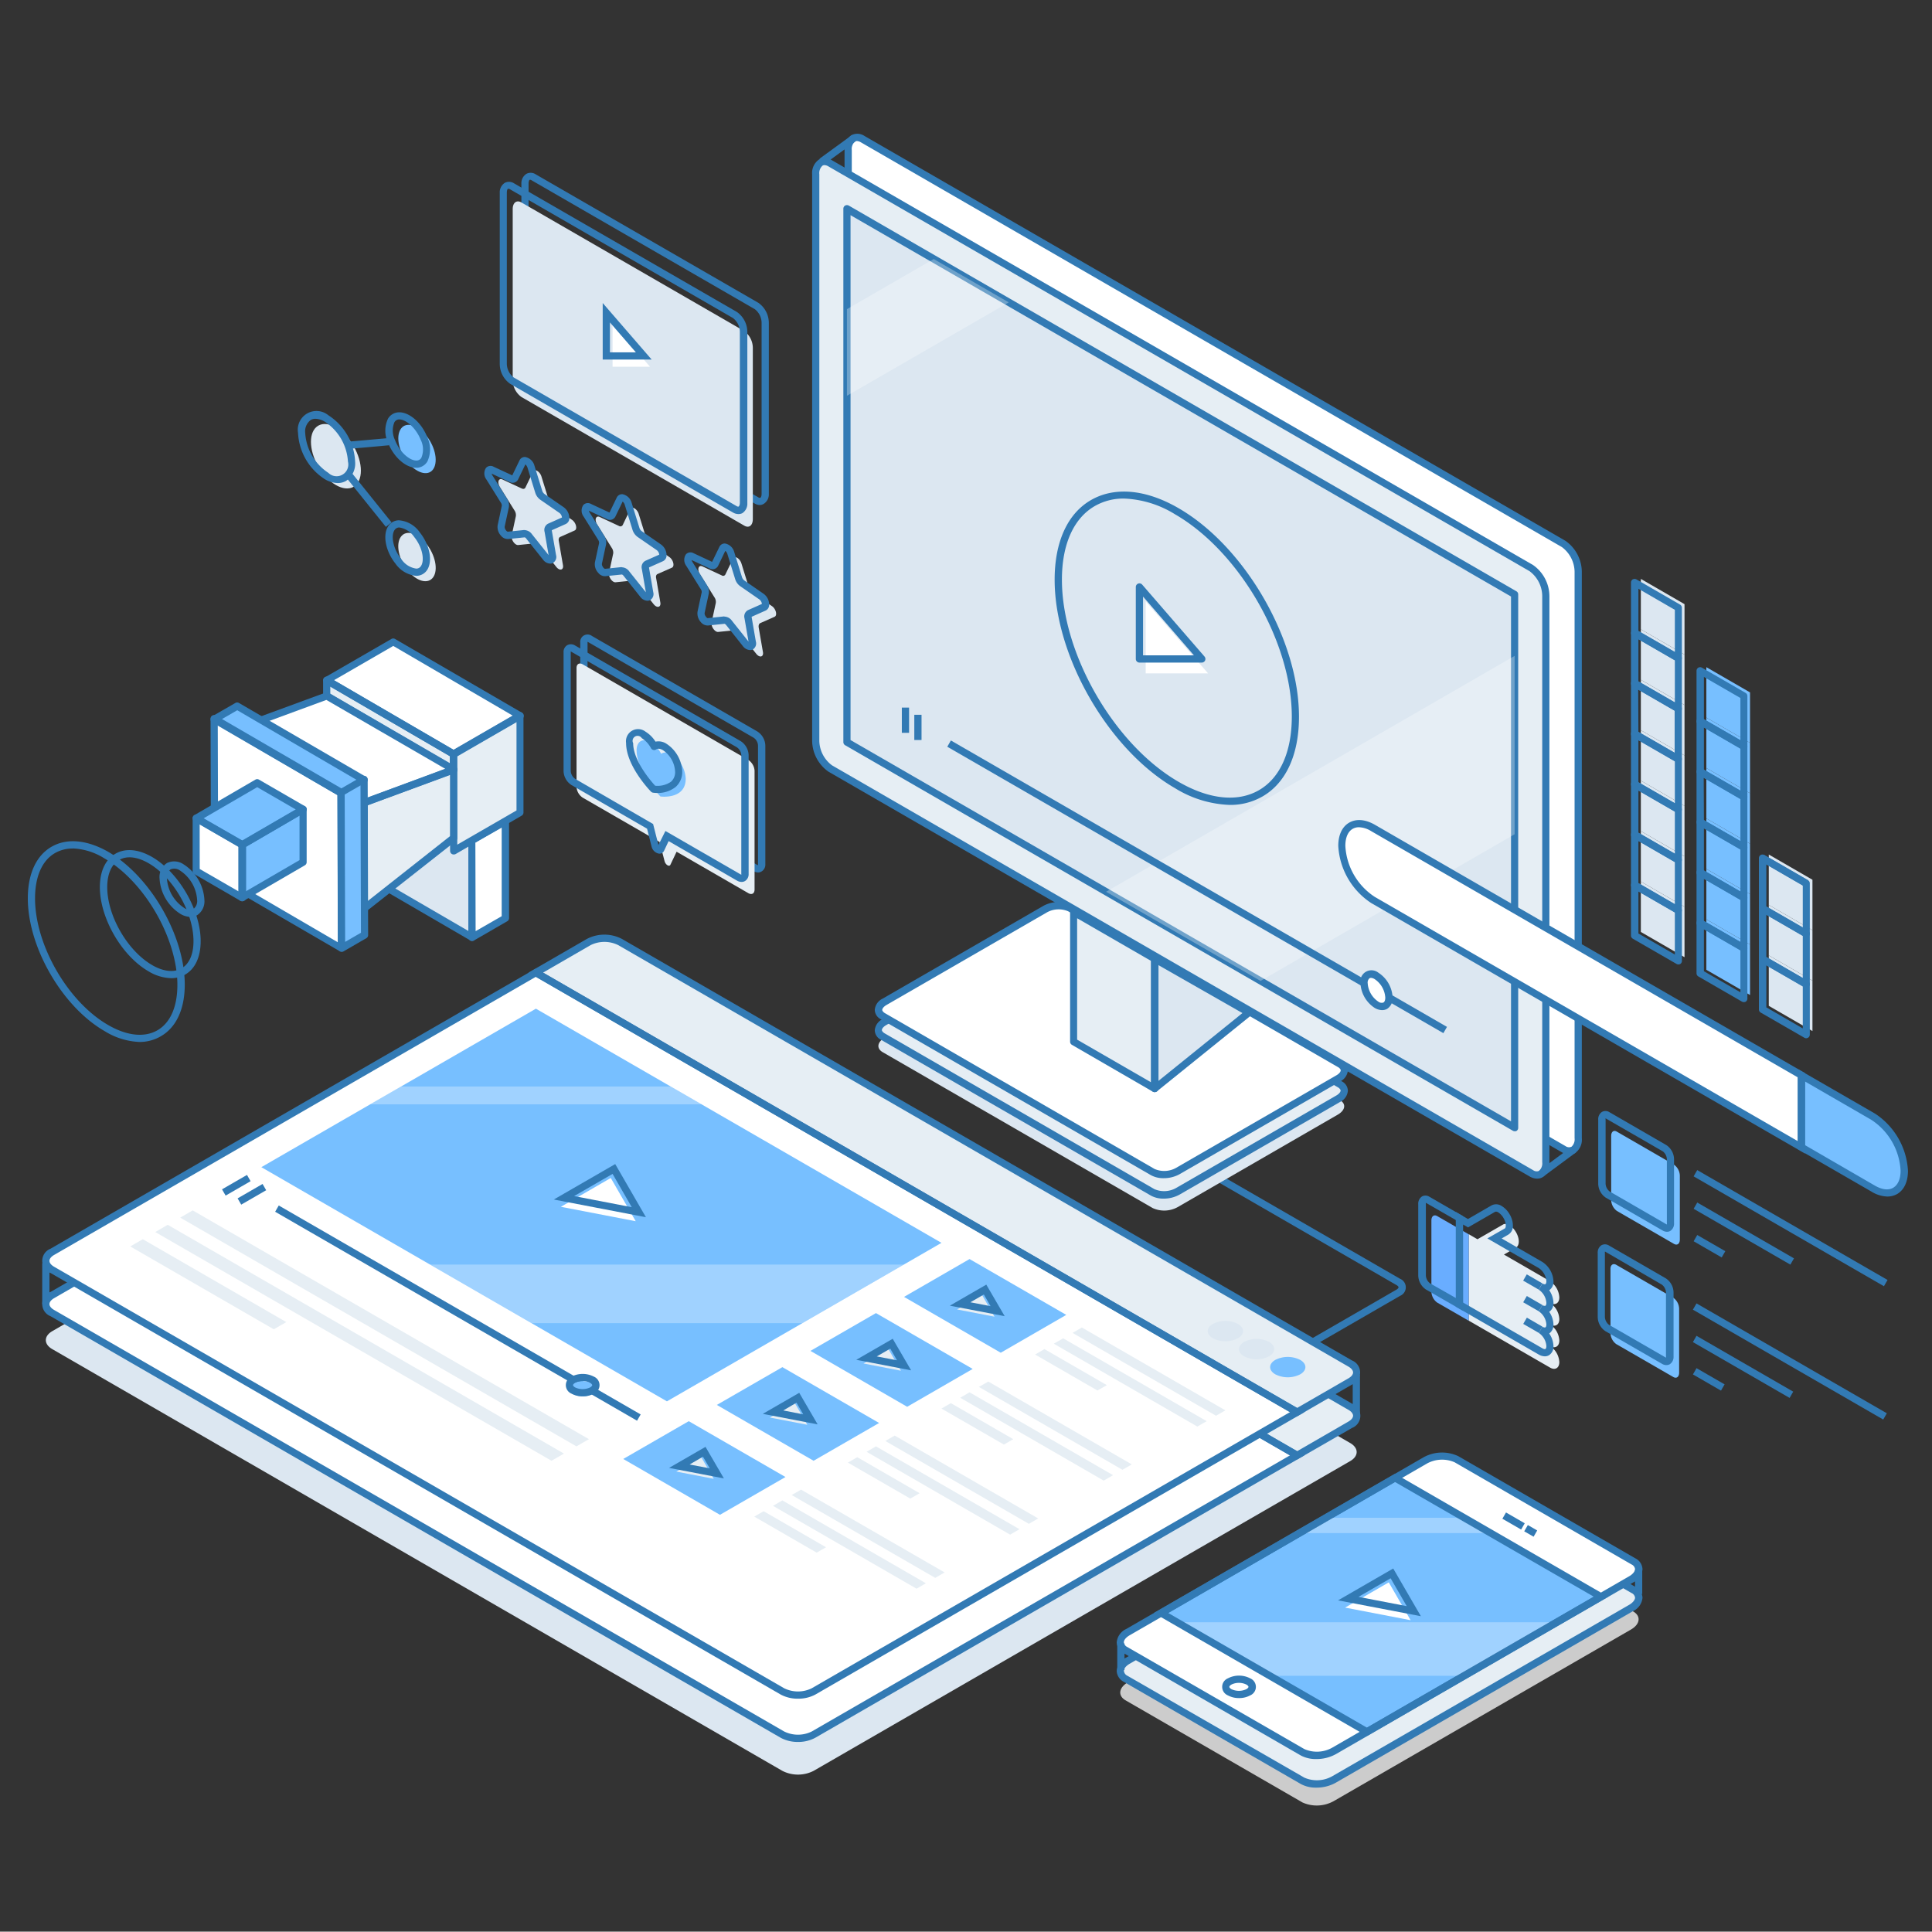 <svg xmlns="http://www.w3.org/2000/svg" id="Layer_1" data-name="Layer 1" viewBox="0 0 387.52 387.45"><rect x="0" y="0" width="387.52" height="387.45" fill="#333333" stroke="none"/><defs><style>.cls-1{fill:#dce7f1;}.cls-2{fill:#327ab4;}.cls-3{fill:#77bfff;}.cls-4{fill:#e6eef4;}.cls-5{fill:#fff;}.cls-6{fill:#ccc;}.cls-7{opacity:0.3;}.cls-8{fill:#69adff;}</style></defs><title>Sapport Illustration_1</title><polygon class="cls-1" points="329.12 186.93 329.12 176.82 337.88 181.88 337.88 191.99 329.12 186.93"></polygon><polygon class="cls-1" points="329.12 176.82 329.12 166.7 337.88 171.76 337.88 181.88 329.12 176.82"></polygon><polygon class="cls-1" points="329.12 166.7 329.12 156.58 337.88 161.64 337.88 171.76 329.12 166.7"></polygon><polygon class="cls-1" points="329.12 156.58 329.12 146.47 337.88 151.53 337.88 161.64 329.12 156.58"></polygon><polygon class="cls-1" points="329.12 146.47 329.12 136.35 337.88 141.41 337.88 151.53 329.12 146.47"></polygon><polygon class="cls-1" points="329.12 136.35 329.12 126.23 337.88 131.29 337.88 141.41 329.12 136.35"></polygon><polygon class="cls-1" points="329.12 126.23 329.12 116.12 337.88 121.18 337.88 131.29 329.12 126.23"></polygon><path class="cls-2" d="M336.63,193.44a.65.65,0,0,1-.36-.1l-8.77-5.06a.73.73,0,0,1-.36-.62V177.54a.73.73,0,0,1,1.09-.63L337,182a.73.73,0,0,1,.36.63v10.11a.73.73,0,0,1-.36.63A.68.68,0,0,1,336.63,193.44Zm-8-6.2,7.31,4.22V183l-7.31-4.23Z"></path><path class="cls-2" d="M336.63,183.32a.65.65,0,0,1-.36-.1l-8.77-5.05a.73.73,0,0,1-.36-.63V167.42a.72.72,0,0,1,.36-.62.73.73,0,0,1,.73,0l8.76,5.06a.71.71,0,0,1,.36.62V182.6a.72.72,0,0,1-.36.62A.68.68,0,0,1,336.63,183.32Zm-8-6.2,7.31,4.23V172.9l-7.31-4.23Z"></path><path class="cls-2" d="M336.63,173.2a.74.74,0,0,1-.36-.09l-8.77-5.06a.73.73,0,0,1-.36-.63V157.31a.73.73,0,0,1,1.09-.63l8.76,5.06a.73.73,0,0,1,.36.63v10.11a.73.73,0,0,1-.36.63A.77.77,0,0,1,336.63,173.2Zm-8-6.19,7.31,4.22v-8.45l-7.31-4.22Z"></path><path class="cls-2" d="M336.63,163.09a.65.65,0,0,1-.36-.1l-8.77-5.06a.72.72,0,0,1-.36-.62V147.19a.73.73,0,0,1,.36-.63.79.79,0,0,1,.73,0l8.76,5.06a.73.73,0,0,1,.36.63v10.12a.73.73,0,0,1-.36.62A.68.68,0,0,1,336.63,163.09Zm-8-6.2,7.31,4.22v-8.44l-7.31-4.23Z"></path><path class="cls-2" d="M336.63,153a.65.65,0,0,1-.36-.1l-8.77-5.05a.73.73,0,0,1-.36-.63V137.07a.73.73,0,0,1,1.09-.62l8.76,5.06a.72.72,0,0,1,.36.62v10.12a.71.71,0,0,1-.36.62A.68.68,0,0,1,336.63,153Zm-8-6.2L335.9,151v-8.45l-7.31-4.22Z"></path><path class="cls-2" d="M336.63,142.85a.74.74,0,0,1-.36-.09l-8.77-5.06a.73.73,0,0,1-.36-.63V127a.73.73,0,0,1,1.09-.63l8.76,5.06a.73.73,0,0,1,.36.63v10.11a.73.73,0,0,1-.36.63A.77.77,0,0,1,336.63,142.85Zm-8-6.19,7.31,4.22v-8.45l-7.31-4.22Z"></path><path class="cls-2" d="M336.63,132.74a.65.65,0,0,1-.36-.1l-8.77-5.06a.72.72,0,0,1-.36-.62V116.84a.73.73,0,0,1,.36-.63.79.79,0,0,1,.73,0l8.76,5.06a.73.73,0,0,1,.36.63V132a.73.73,0,0,1-.36.62A.68.68,0,0,1,336.63,132.74Zm-8-6.2,7.31,4.22v-8.44l-7.31-4.23Z"></path><polygon class="cls-3" points="342.26 194.52 342.26 184.41 351.02 189.46 351.02 199.58 342.26 194.52"></polygon><polygon class="cls-3" points="342.26 184.41 342.26 174.29 351.02 179.35 351.02 189.46 342.26 184.41"></polygon><polygon class="cls-3" points="342.26 174.29 342.26 164.17 351.02 169.23 351.02 179.35 342.26 174.29"></polygon><polygon class="cls-3" points="342.26 164.17 342.26 154.06 351.02 159.11 351.02 169.23 342.26 164.17"></polygon><polygon class="cls-3" points="342.26 154.06 342.26 143.94 351.02 149 351.02 159.11 342.26 154.06"></polygon><polygon class="cls-3" points="342.26 143.94 342.26 133.82 351.02 138.88 351.02 149 342.26 143.94"></polygon><path class="cls-2" d="M349.77,201a.74.74,0,0,1-.36-.09l-8.76-5.06a.71.71,0,0,1-.36-.63V185.13a.72.72,0,0,1,1.08-.63l8.76,5.06a.73.73,0,0,1,.36.63V200.3a.73.73,0,0,1-.36.63A.77.77,0,0,1,349.77,201Zm-8-6.19,7.32,4.22V190.6l-7.32-4.22Z"></path><path class="cls-2" d="M349.77,190.91a.65.65,0,0,1-.36-.1l-8.76-5.06a.7.7,0,0,1-.36-.62V175a.71.71,0,0,1,.36-.63.76.76,0,0,1,.72,0l8.76,5.06a.73.73,0,0,1,.36.63v10.12a.73.73,0,0,1-.36.62A.68.68,0,0,1,349.77,190.91Zm-8-6.2,7.32,4.22v-8.44l-7.32-4.23Z"></path><path class="cls-2" d="M349.77,180.79a.65.65,0,0,1-.36-.1l-8.76-5.05a.71.71,0,0,1-.36-.63V164.89a.72.72,0,0,1,1.08-.62l8.76,5.06a.72.72,0,0,1,.36.62v10.12a.71.71,0,0,1-.36.62A.68.68,0,0,1,349.77,180.79Zm-8-6.2,7.32,4.23v-8.45l-7.32-4.22Z"></path><path class="cls-2" d="M349.77,170.68a.75.75,0,0,1-.36-.1l-8.76-5.06a.71.71,0,0,1-.36-.63V154.78a.72.72,0,0,1,1.08-.63l8.76,5.06a.73.73,0,0,1,.36.63V170a.73.73,0,0,1-.36.63A.78.78,0,0,1,349.77,170.68Zm-8-6.2,7.32,4.22v-8.45L341.73,156Z"></path><path class="cls-2" d="M349.77,160.56a.65.65,0,0,1-.36-.1l-8.76-5.06a.7.7,0,0,1-.36-.62V144.66a.69.69,0,0,1,.36-.62.71.71,0,0,1,.72,0l8.76,5.05a.73.73,0,0,1,.36.63v10.12a.73.73,0,0,1-.36.62A.68.68,0,0,1,349.77,160.56Zm-8-6.2,7.32,4.22v-8.44l-7.32-4.23Z"></path><path class="cls-2" d="M349.77,150.44a.74.74,0,0,1-.36-.09l-8.76-5.06a.71.71,0,0,1-.36-.63V134.54a.72.72,0,0,1,1.08-.62l8.76,5.06a.72.72,0,0,1,.36.62v10.12a.73.73,0,0,1-.36.63A.77.77,0,0,1,349.77,150.44Zm-8-6.2,7.32,4.23V140l-7.32-4.22Z"></path><polygon class="cls-1" points="354.78 201.75 354.78 191.63 363.54 196.69 363.54 206.81 354.78 201.75"></polygon><polygon class="cls-1" points="354.78 191.63 354.78 181.51 363.54 186.57 363.54 196.69 354.78 191.63"></polygon><polygon class="cls-1" points="354.78 181.51 354.78 171.4 363.54 176.46 363.54 186.57 354.78 181.51"></polygon><path class="cls-2" d="M362.29,208.25a.71.71,0,0,1-.37-.1l-8.76-5.05a.73.73,0,0,1-.36-.63V192.35a.73.73,0,0,1,1.09-.62l8.76,5.06a.71.71,0,0,1,.36.62v10.12a.72.72,0,0,1-.36.62A.68.68,0,0,1,362.29,208.25Zm-8-6.2,7.31,4.23v-8.45l-7.31-4.23Z"></path><path class="cls-2" d="M362.29,198.13a.81.81,0,0,1-.37-.09L353.16,193a.73.73,0,0,1-.36-.63V182.24a.73.73,0,0,1,1.09-.63l8.76,5.06a.73.73,0,0,1,.36.62v10.12a.73.73,0,0,1-.36.63A.77.77,0,0,1,362.29,198.13Zm-8-6.19,7.31,4.22v-8.45l-7.31-4.22Z"></path><path class="cls-2" d="M362.29,188a.71.71,0,0,1-.37-.1l-8.76-5.06a.73.73,0,0,1-.36-.62V172.12a.73.73,0,0,1,.36-.63.79.79,0,0,1,.73,0l8.76,5.06a.73.73,0,0,1,.36.63v10.11a.73.73,0,0,1-.36.63A.68.68,0,0,1,362.29,188Zm-8-6.2,7.31,4.22V177.6l-7.31-4.23Z"></path><rect class="cls-2" x="357.18" y="169.59" width="1.45" height="10.12" transform="translate(27.71 397.29) rotate(-60)"></rect><path class="cls-2" d="M249.15,278.21l-.72-1.25,31.68-18.29c.3-.18.41-.36.41-.46s-.11-.28-.41-.45l-96.17-55.53.72-1.25,96.17,55.52a1.85,1.85,0,0,1,0,3.42Z"></path><path class="cls-1" d="M231.22,242.32l-54.16-31.27c-1.29-.74-1.13-2,.36-2.9l32.16-18.57a5.58,5.58,0,0,1,5-.21l54.17,31.28c1.29.74,1.12,2-.36,2.89l-32.17,18.58A5.58,5.58,0,0,1,231.22,242.32Z"></path><path class="cls-4" d="M231.22,239.19l-54.16-31.27c-1.29-.74-1.13-2,.36-2.9l32.16-18.57a5.58,5.58,0,0,1,5-.21l54.17,31.27c1.29.75,1.12,2-.36,2.9L236.24,239A5.55,5.55,0,0,1,231.22,239.19Z"></path><path class="cls-2" d="M233.41,240.42a5.17,5.17,0,0,1-2.55-.6l-54.17-31.27a2.2,2.2,0,0,1-1.23-1.89,2.76,2.76,0,0,1,1.59-2.26l32.17-18.58a6.28,6.28,0,0,1,5.74-.2l54.17,31.27a2.2,2.2,0,0,1,1.23,1.88,2.77,2.77,0,0,1-1.59,2.27L236.6,239.61A6.55,6.55,0,0,1,233.41,240.42Zm-21-54a5.07,5.07,0,0,0-2.48.62l-32.17,18.57c-.64.37-.87.76-.87,1s.32.52.51.63l54.16,31.28a4.89,4.89,0,0,0,4.3-.21l32.17-18.57c.64-.37.87-.77.87-1s-.32-.52-.51-.63l-54.17-31.27A3.62,3.62,0,0,0,212.43,186.46Z"></path><path class="cls-5" d="M231.22,235.1l-54.16-31.28c-1.29-.74-1.13-2,.36-2.89l32.16-18.58a5.58,5.58,0,0,1,5-.2l54.17,31.27c1.29.74,1.12,2-.36,2.9l-32.17,18.57A5.58,5.58,0,0,1,231.22,235.1Z"></path><path class="cls-2" d="M233.41,236.32a5.17,5.17,0,0,1-2.55-.6l-54.17-31.27a2.2,2.2,0,0,1-1.23-1.88,2.76,2.76,0,0,1,1.59-2.27l32.17-18.57a6.28,6.28,0,0,1,5.74-.21l54.17,31.27a2.2,2.2,0,0,1,1.23,1.89,2.76,2.76,0,0,1-1.59,2.26L236.6,235.52A6.54,6.54,0,0,1,233.41,236.32Zm-1.83-1.85a4.86,4.86,0,0,0,4.3-.21l32.17-18.57c.64-.37.87-.76.87-1s-.32-.53-.51-.63l-54.17-31.28A4.87,4.87,0,0,0,210,183l-32.17,18.57c-.64.37-.87.77-.87,1s.32.52.51.63Z"></path><polygon class="cls-4" points="231.6 218.34 215.33 208.95 215.33 182.93 231.6 192.33 231.6 218.34"></polygon><polygon class="cls-1" points="231.6 218.34 250.49 203.1 231.6 192.33 231.6 218.34"></polygon><path class="cls-2" d="M231.6,219.06a.77.77,0,0,1-.36-.09L215,209.57a.73.73,0,0,1-.36-.62v-26a.72.72,0,0,1,1.08-.62L232,191.7a.72.72,0,0,1,.37.63v26a.72.72,0,0,1-.37.63A.74.74,0,0,1,231.6,219.06Zm-15.55-10.53,14.83,8.56V192.74l-14.83-8.56Z"></path><path class="cls-2" d="M231.6,219.06a.7.7,0,0,1-.31-.07.72.72,0,0,1-.41-.65v-26a.73.73,0,0,1,.36-.63.71.71,0,0,1,.72,0l18.88,10.77a.73.73,0,0,1,.37.57.71.71,0,0,1-.27.62L232.06,218.9A.74.74,0,0,1,231.6,219.06Zm.73-25.49v23.26l16.88-13.63Z"></path><path class="cls-6" d="M261.26,361.54l-35.48-20.48c-1.6-.92-1.4-2.55.45-3.62L285.84,303a7,7,0,0,1,6.27-.26l35.48,20.49c1.6.92,1.4,2.55-.45,3.62l-59.61,34.41A7,7,0,0,1,261.26,361.54Z"></path><path class="cls-4" d="M261.26,357.21l-35.48-20.49c-1.6-.92-1.4-2.55.45-3.62l59.61-34.41a7,7,0,0,1,6.27-.26l35.48,20.48c1.6.92,1.4,2.55-.45,3.62L267.53,357A7,7,0,0,1,261.26,357.21Z"></path><path class="cls-2" d="M264,358.56a6.22,6.22,0,0,1-3.09-.73l-35.48-20.48a2.56,2.56,0,0,1-1.44-2.2,3.27,3.27,0,0,1,1.89-2.67l59.61-34.42a7.64,7.64,0,0,1,7-.26L328,318.28a2.57,2.57,0,0,1,1.45,2.2,3.28,3.28,0,0,1-1.9,2.68l-59.61,34.41A7.88,7.88,0,0,1,264,358.56Zm-2.37-2a6.27,6.27,0,0,0,5.55-.26l59.61-34.41c.73-.43,1.17-1,1.17-1.43a1.19,1.19,0,0,0-.72-.94l-35.48-20.49a6.27,6.27,0,0,0-5.55.26l-59.61,34.42c-.73.42-1.17.95-1.17,1.42a1.22,1.22,0,0,0,.72,1Z"></path><path class="cls-5" d="M261.26,351.48,225.78,331c-1.6-.93-1.4-2.56.45-3.63L285.84,293a7,7,0,0,1,6.27-.26l35.48,20.48c1.6.93,1.4,2.56-.45,3.62l-59.61,34.42A7,7,0,0,1,261.26,351.48Z"></path><polygon class="cls-3" points="274.18 347.38 232.88 323.53 279.81 296.44 321.12 320.28 274.18 347.38"></polygon><polygon class="cls-5" points="278.56 317.39 282.94 324.98 269.8 322.45 278.56 317.39"></polygon><path class="cls-2" d="M264,352.83a6.33,6.33,0,0,1-3.09-.72l-35.48-20.49a2.55,2.55,0,0,1-1.44-2.2,3.27,3.27,0,0,1,1.89-2.67l59.61-34.42a7.67,7.67,0,0,1,7-.26L328,312.56a2.55,2.55,0,0,1,1.45,2.19,3.26,3.26,0,0,1-1.9,2.68l-59.61,34.42A8,8,0,0,1,264,352.83Zm-2.37-2a6.27,6.27,0,0,0,5.55-.26l59.61-34.41c.73-.42,1.17-1,1.17-1.43a1.21,1.21,0,0,0-.72-.94l-35.48-20.49a6.31,6.31,0,0,0-5.55.26L226.59,328c-.73.42-1.17.95-1.17,1.42a1.22,1.22,0,0,0,.72.95Z"></path><rect class="cls-2" x="302.87" y="302.94" width="1.45" height="4.34" transform="translate(-112.44 415.45) rotate(-60)"></rect><rect class="cls-2" x="306.31" y="306.01" width="1.45" height="2.17" transform="translate(-112.42 419.49) rotate(-60.01)"></rect><path class="cls-2" d="M248.52,340.6a4.54,4.54,0,0,1-2.23-.54,1.85,1.85,0,0,1,0-3.42h0a4.84,4.84,0,0,1,4.47,0,1.85,1.85,0,0,1,0,3.42A4.56,4.56,0,0,1,248.52,340.6ZM247,337.89c-.31.18-.42.36-.42.46s.11.28.42.46a3.5,3.5,0,0,0,3,0c.31-.18.42-.36.42-.46s-.11-.28-.42-.46a3.43,3.43,0,0,0-3,0Z"></path><g class="cls-7"><polygon class="cls-5" points="260.64 307.51 298.99 307.51 293.68 304.44 265.95 304.44 260.64 307.51"></polygon><polygon class="cls-5" points="254.69 336.13 293.68 336.13 312.26 325.39 236.1 325.39 254.69 336.13"></polygon></g><path class="cls-2" d="M274.18,348.21l-.36-.2-42.39-24.48,48.38-27.93.37.21,42.38,24.47Zm-39.86-24.68,39.86,23,45.49-26.27-39.86-23Z"></path><path class="cls-2" d="M285,324.18,268.39,321l11.06-6.39Zm-12.52-3.88,9.68,1.86-3.23-5.59Z"></path><rect class="cls-2" x="327.95" y="314.84" width="1.45" height="4.88"></rect><rect class="cls-2" x="224.1" y="329.65" width="1.45" height="5.33"></rect><path class="cls-1" d="M270.82,289.44,124.38,204.9a6.89,6.89,0,0,0-6.25,0L107.49,211l-97,56c-1.73,1-1.73,2.62,0,3.61L156.93,355.2a6.91,6.91,0,0,0,6.26,0l97-56,10.64-6.14C272.55,292.06,272.55,290.44,270.82,289.44Z"></path><path class="cls-4" d="M270.82,285.78c1.73-1,1.73-2.62,0-3.61L124.38,197.62a6.89,6.89,0,0,0-6.25,0l-10.64,6.14,152.69,88.16Z"></path><path class="cls-5" d="M107.49,203.76l-97,56c-1.73,1-1.73,2.62,0,3.62l146.44,84.54a6.91,6.91,0,0,0,6.26,0l97-56Z"></path><path class="cls-2" d="M260.18,292.75l-.36-.2L106,203.76,117.77,197a7.61,7.61,0,0,1,7,0l146.43,84.55a2.61,2.61,0,0,1,0,4.86Zm-151.25-89,151.25,87.33,10.28-5.94c.59-.34.94-.77.94-1.18s-.35-.84-.94-1.18L124,198.25a6.18,6.18,0,0,0-5.53,0Z"></path><path class="cls-2" d="M160.06,349.4a7.13,7.13,0,0,1-3.49-.85L10.13,264a2.61,2.61,0,0,1,0-4.86l97.36-56.21.36.21,153.78,88.78-98.08,56.63A7.18,7.18,0,0,1,160.06,349.4ZM107.49,204.6,10.85,260.39c-.59.34-.93.77-.93,1.18s.34.84.93,1.18L157.29,347.3a6.25,6.25,0,0,0,5.53,0l95.92-55.38Z"></path><path class="cls-4" d="M270.82,277.11c1.73-1,1.73-2.62,0-3.62L124.38,189a6.89,6.89,0,0,0-6.25,0l-10.64,6.14,152.69,88.16Z"></path><path class="cls-5" d="M107.49,195.09l-97,56c-1.73,1-1.73,2.62,0,3.62l146.44,84.54a6.91,6.91,0,0,0,6.26,0l97-56Z"></path><path class="cls-2" d="M260.18,284.08l-.36-.21L106,195.09l11.73-6.77a7.61,7.61,0,0,1,7,0l146.43,84.55a2.61,2.61,0,0,1,0,4.86Zm-151.25-89,151.25,87.32,10.28-5.93c.59-.34.94-.77.94-1.18s-.35-.84-.94-1.18L124,189.57a6.25,6.25,0,0,0-5.53,0Z"></path><path class="cls-2" d="M160.06,340.72a7.12,7.12,0,0,1-3.49-.84L10.13,255.33a2.61,2.61,0,0,1,0-4.86l97.36-56.21,154.14,89-98.08,56.63A7.18,7.18,0,0,1,160.06,340.72Zm-52.57-144.8-96.64,55.8c-.59.34-.93.77-.93,1.18s.34.84.93,1.18l146.44,84.55a6.25,6.25,0,0,0,5.53,0l95.92-55.38Z"></path><polygon class="cls-3" points="133.77 281.08 52.42 234.11 107.49 202.32 188.84 249.29 133.77 281.08"></polygon><polygon class="cls-3" points="200.73 271.33 181.33 260.13 194.47 252.54 213.87 263.74 200.73 271.33"></polygon><polygon class="cls-4" points="243.91 283.97 215.13 267.35 217 266.27 245.79 282.89 243.91 283.97"></polygon><polygon class="cls-4" points="240.16 286.14 211.37 269.52 213.25 268.44 242.04 285.06 240.16 286.14"></polygon><polygon class="cls-4" points="220.13 278.91 207.62 271.69 209.49 270.6 222.01 277.83 220.13 278.91"></polygon><polygon class="cls-3" points="181.96 282.17 162.56 270.96 175.7 263.38 195.1 274.58 181.96 282.17"></polygon><polygon class="cls-4" points="225.14 294.81 196.35 278.19 198.23 277.11 227.02 293.73 225.14 294.81"></polygon><polygon class="cls-4" points="221.38 296.98 192.6 280.36 194.47 279.27 223.26 295.89 221.38 296.98"></polygon><polygon class="cls-4" points="201.36 289.75 188.84 282.53 190.72 281.44 203.24 288.67 201.36 289.75"></polygon><polygon class="cls-3" points="163.19 293 143.78 281.8 156.93 274.22 176.33 285.42 163.19 293"></polygon><polygon class="cls-4" points="206.37 305.65 177.58 289.03 179.46 287.95 208.24 304.57 206.37 305.65"></polygon><polygon class="cls-4" points="202.61 307.82 173.82 291.2 175.7 290.11 204.49 306.73 202.61 307.82"></polygon><polygon class="cls-4" points="182.59 300.59 170.07 293.37 171.95 292.28 184.46 299.51 182.59 300.59"></polygon><polygon class="cls-3" points="144.41 303.84 125.01 292.64 138.15 285.06 157.55 296.26 144.41 303.84"></polygon><polygon class="cls-4" points="187.59 316.49 158.8 299.87 160.68 298.79 189.47 315.4 187.59 316.49"></polygon><polygon class="cls-4" points="183.84 318.66 155.05 302.04 156.93 300.95 185.71 317.57 183.84 318.66"></polygon><polygon class="cls-4" points="163.81 311.43 151.29 304.2 153.17 303.12 165.69 310.35 163.81 311.43"></polygon><polygon class="cls-5" points="122.51 236.28 127.51 244.95 112.5 242.06 122.51 236.28"></polygon><path class="cls-2" d="M129.56,244.15l-18.48-3.55,12.32-7.11Zm-14.4-4.24,11.56,2.23-3.85-6.68Z"></path><g class="cls-7"><polygon class="cls-5" points="74.24 221.51 140.73 221.51 134.54 217.93 80.44 217.93 74.24 221.51"></polygon><polygon class="cls-5" points="106.6 265.39 160.94 265.39 181.3 253.64 86.24 253.64 106.6 265.39"></polygon></g><polygon class="cls-4" points="196.98 259.76 199.48 264.1 191.97 262.65 196.98 259.76"></polygon><path class="cls-2" d="M201.52,264l-11-2.11,7.31-4.22Zm-6.88-2.79,4.05.78-1.35-2.34Z"></path><polygon class="cls-4" points="178.2 270.6 180.71 274.94 173.2 273.49 178.2 270.6"></polygon><path class="cls-2" d="M182.75,274.86l-11-2.11,7.31-4.22Zm-6.89-2.79,4.06.78-1.35-2.34Z"></path><polygon class="cls-4" points="159.43 281.44 161.93 285.78 154.42 284.33 159.43 281.44"></polygon><path class="cls-2" d="M164,285.7l-11-2.11,7.31-4.22Zm-6.89-2.79,4,.78-1.35-2.34Z"></path><polygon class="cls-4" points="140.66 292.28 143.16 296.62 135.65 295.17 140.66 292.28"></polygon><path class="cls-2" d="M145.2,296.54l-11-2.11,7.31-4.22Zm-6.88-2.79,4.05.77L141,292.18Z"></path><rect class="cls-2" x="44.52" y="237" width="5.78" height="1.45" transform="translate(-112.49 55.54) rotate(-29.99)"></rect><rect class="cls-2" x="47.65" y="238.81" width="5.78" height="1.45" transform="translate(-112.98 57.35) rotate(-29.99)"></rect><rect class="cls-2" x="91.12" y="221.47" width="1.45" height="83.82" transform="translate(-182.17 211.23) rotate(-60)"></rect><path class="cls-3" d="M115,277.47a4.13,4.13,0,0,1,3.75,0,1.14,1.14,0,0,1,0,2.17,4.19,4.19,0,0,1-3.75,0A1.14,1.14,0,0,1,115,277.47Z"></path><path class="cls-2" d="M116.88,280.08a4.56,4.56,0,0,1-2.24-.54,1.85,1.85,0,0,1,0-3.42h0a4.9,4.9,0,0,1,4.47,0,1.85,1.85,0,0,1,0,3.42A4.54,4.54,0,0,1,116.88,280.08Zm0-3.06a3.16,3.16,0,0,0-1.52.35h0c-.31.18-.42.36-.42.46s.11.28.42.46a3.5,3.5,0,0,0,3,0c.31-.18.42-.36.42-.46s-.11-.28-.42-.46A3.15,3.15,0,0,0,116.88,277Z"></path><polygon class="cls-4" points="115.62 290.11 36.15 244.23 38.65 242.78 118.13 288.67 115.62 290.11"></polygon><polygon class="cls-4" points="110.62 293 31.14 247.12 33.64 245.67 113.12 291.56 110.62 293"></polygon><polygon class="cls-4" points="54.92 266.63 26.13 250.01 28.64 248.56 57.42 265.18 54.92 266.63"></polygon><path class="cls-1" d="M243.29,265.55a5.51,5.51,0,0,1,5,0c1.39.79,1.39,2.09,0,2.89a5.57,5.57,0,0,1-5,0C241.9,267.64,241.9,266.34,243.29,265.55Z"></path><path class="cls-1" d="M249.55,269.16a5.51,5.51,0,0,1,5,0c1.38.8,1.38,2.09,0,2.89a5.51,5.51,0,0,1-5,0C248.16,271.25,248.16,270,249.55,269.16Z"></path><path class="cls-3" d="M255.8,272.77a5.53,5.53,0,0,1,5,0c1.38.8,1.38,2.09,0,2.89a5.53,5.53,0,0,1-5,0C254.42,274.86,254.42,273.57,255.8,272.77Z"></path><rect class="cls-2" x="8.47" y="253.38" width="1.45" height="8.19"></rect><rect class="cls-2" x="271.33" y="275.75" width="1.45" height="7.8"></rect><path class="cls-5" d="M313.65,230.5,173,149.32a7,7,0,0,1-2.91-5.56V30.12c0-2.14,1.3-3.13,2.91-2.2L313.65,109.1a7,7,0,0,1,2.91,5.57V228.3C316.56,230.45,315.26,231.43,313.65,230.5Z"></path><path class="cls-2" d="M314.81,231.58a3,3,0,0,1-1.52-.45L172.68,149.94a7.64,7.64,0,0,1-3.28-6.18V30.12a3.28,3.28,0,0,1,1.37-3,2.58,2.58,0,0,1,2.63.15L314,108.48a7.66,7.66,0,0,1,3.28,6.19V228.3a3.28,3.28,0,0,1-1.37,3A2.18,2.18,0,0,1,314.81,231.58ZM171.88,28.29a.81.81,0,0,0-.39.1,2,2,0,0,0-.64,1.73V143.76a6.29,6.29,0,0,0,2.55,4.93L314,229.88a1.24,1.24,0,0,0,1.19.15,2,2,0,0,0,.64-1.73V114.67a6.3,6.3,0,0,0-2.55-4.94L172.68,28.55A1.72,1.72,0,0,0,171.88,28.29Z"></path><path class="cls-4" d="M307.15,235.33,166.53,154.15a7,7,0,0,1-2.91-5.56V35c0-2.14,1.31-3.13,2.91-2.2l140.62,81.19a7,7,0,0,1,2.91,5.56V233.13C310.06,235.28,308.76,236.26,307.15,235.33Z"></path><polygon class="cls-1" points="169.88 148.86 169.88 41.91 303.8 119.23 303.8 226.18 169.88 148.86"></polygon><path class="cls-2" d="M308.31,236.41a3,3,0,0,1-1.52-.45L166.17,154.78a7.68,7.68,0,0,1-3.27-6.19V35a3.28,3.28,0,0,1,1.37-3,2.56,2.56,0,0,1,2.63.16l140.61,81.18a7.68,7.68,0,0,1,3.27,6.19V233.13a3.26,3.26,0,0,1-1.37,3A2.14,2.14,0,0,1,308.31,236.41ZM165.38,33.12a.78.78,0,0,0-.39.1,2,2,0,0,0-.65,1.73V148.59a6.24,6.24,0,0,0,2.56,4.93l140.61,81.19a1.22,1.22,0,0,0,1.18.15,2,2,0,0,0,.65-1.73V119.5a6.3,6.3,0,0,0-2.55-4.94L166.17,33.38A1.65,1.65,0,0,0,165.38,33.12Z"></path><path class="cls-2" d="M303.8,226.9a.68.68,0,0,1-.36-.1L169.52,149.48a.72.72,0,0,1-.36-.62v-107a.73.73,0,0,1,.36-.63.77.77,0,0,1,.72,0L304.16,118.6a.71.71,0,0,1,.36.63v107a.71.71,0,0,1-.36.62A.65.65,0,0,1,303.8,226.9ZM170.6,148.44l132.48,76.48V119.65L170.6,43.16Z"></path><g class="cls-7"><polygon class="cls-5" points="169.88 79.38 202.33 60.65 187.29 51.96 169.88 62.01 169.88 79.38"></polygon><polygon class="cls-5" points="252.84 196.75 303.8 167.33 303.8 131.56 221.86 178.87 252.84 196.75"></polygon></g><polygon class="cls-5" points="229.8 120.61 242.31 135.06 229.8 135.06 229.8 120.61"></polygon><path class="cls-2" d="M241.06,132.9H228.54a.73.73,0,0,1-.72-.73V117.72a.73.73,0,0,1,1.27-.47l12.52,14.45a.75.75,0,0,1,.11.77A.73.73,0,0,1,241.06,132.9Zm-11.79-1.45h10.21l-10.21-11.79Z"></path><path class="cls-2" d="M246.68,161.45a22.33,22.33,0,0,1-11-3.36c-13.31-7.68-24.14-26.44-24.14-41.81,0-7.61,2.6-13.3,7.33-16s11-2.14,17.54,1.66c13.31,7.69,24.14,26.45,24.14,41.82,0,7.6-2.61,13.29-7.33,16A12.92,12.92,0,0,1,246.68,161.45ZM225.44,100a11.52,11.52,0,0,0-5.84,1.5c-4.26,2.46-6.6,7.7-6.6,14.77,0,14.91,10.5,33.1,23.42,40.56,6.11,3.53,11.83,4.12,16.09,1.67s6.6-7.71,6.6-14.77c0-14.91-10.5-33.11-23.42-40.57A20.86,20.86,0,0,0,225.44,100Z"></path><rect class="cls-2" x="180.89" y="141.93" width="1.45" height="5.06"></rect><rect class="cls-2" x="183.39" y="143.37" width="1.45" height="5.06"></rect><rect class="cls-2" x="239.4" y="120.43" width="1.45" height="114.9" transform="translate(-33.99 296.89) rotate(-60)"></rect><path class="cls-5" d="M273.6,197.21c0-1.6,1.12-2.24,2.5-1.45a5.52,5.52,0,0,1,2.51,4.34c0,1.6-1.12,2.24-2.51,1.45A5.54,5.54,0,0,1,273.6,197.21Z"></path><path class="cls-2" d="M277.23,202.61a3,3,0,0,1-1.49-.44,6.27,6.27,0,0,1-2.86-5,2.23,2.23,0,0,1,3.59-2.07,6.25,6.25,0,0,1,2.86,5,2.49,2.49,0,0,1-1.09,2.25A2.08,2.08,0,0,1,277.23,202.61ZM275,196.14a.65.65,0,0,0-.29.07,1.12,1.12,0,0,0-.38,1,4.83,4.83,0,0,0,2.15,3.71,1.08,1.08,0,0,0,1,.17c.24-.13.38-.49.38-1a4.83,4.83,0,0,0-2.15-3.71A1.61,1.61,0,0,0,275,196.14Z"></path><rect class="cls-2" x="164.03" y="29.34" width="7.96" height="1.45" transform="translate(14.5 104.67) rotate(-36.06)"></rect><rect class="cls-2" x="308.25" y="232.31" width="8.23" height="1.44" transform="translate(-77.35 231.51) rotate(-36.5)"></rect><path class="cls-3" d="M375.72,224A13.83,13.83,0,0,1,382,234.83h0c0,4-2.8,5.61-6.26,3.61l-14.39-8.31V215.68Z"></path><path class="cls-5" d="M275.38,166.06l85.95,49.62v14.45l-85.95-49.62a13.85,13.85,0,0,1-6.26-10.84h0C269.12,165.68,271.93,164.06,275.38,166.06Z"></path><path class="cls-2" d="M378.52,240a6.43,6.43,0,0,1-3.16-1l-14.76-8.52V214.43l15.48,8.93a14.66,14.66,0,0,1,6.62,11.47c0,2.2-.78,3.86-2.19,4.68A4,4,0,0,1,378.52,240Zm-16.47-10.31,14,8.11c1.44.83,2.75,1,3.7.43s1.47-1.76,1.47-3.42a13,13,0,0,0-5.89-10.21l-13.31-7.69Z"></path><path class="cls-2" d="M362.05,231.38l-87-50.24a14.66,14.66,0,0,1-6.62-11.47c0-2.2.78-3.86,2.2-4.67s3.24-.66,5.14.43l86.31,49.83Zm-89.46-65.45a2.45,2.45,0,0,0-1.27.32c-.95.55-1.47,1.76-1.47,3.42a13.06,13.06,0,0,0,5.89,10.22l84.86,49V216.1L275,166.69A4.91,4.91,0,0,0,272.59,165.93Z"></path><path class="cls-3" d="M324.33,227l11.44,6.61a2.79,2.79,0,0,1,1.17,2.22v12.79c0,.86-.53,1.25-1.17.88l-11.44-6.6a2.8,2.8,0,0,1-1.16-2.23V227.84C323.17,227,323.69,226.59,324.33,227Z"></path><rect class="cls-2" x="358.43" y="224.3" width="1.45" height="44.08" transform="translate(-33.76 434.21) rotate(-60)"></rect><rect class="cls-2" x="349.04" y="236.23" width="1.45" height="22.4" transform="translate(-39.39 426.62) rotate(-60)"></rect><rect class="cls-2" x="342.16" y="246.7" width="1.45" height="6.5" transform="translate(-45.02 421.94) rotate(-60)"></rect><path class="cls-2" d="M334.36,247.07a1.74,1.74,0,0,1-.83-.23l-11.44-6.61a3.46,3.46,0,0,1-1.52-2.85V224.59a1.73,1.73,0,0,1,.76-1.57,1.48,1.48,0,0,1,1.49.06l11.43,6.61a3.49,3.49,0,0,1,1.53,2.85v12.79a1.73,1.73,0,0,1-.76,1.57A1.3,1.3,0,0,1,334.36,247.07Zm-12.31-22.76a.78.78,0,0,0,0,.28v12.79a2.1,2.1,0,0,0,.81,1.6l11.43,6.61.05,0a.78.78,0,0,0,0-.28V232.54a2.1,2.1,0,0,0-.81-1.6l-11.44-6.6h0Z"></path><path class="cls-3" d="M324.19,253.7l11.44,6.6a2.78,2.78,0,0,1,1.17,2.23v12.79c0,.86-.52,1.25-1.17.88l-11.44-6.6a2.81,2.81,0,0,1-1.16-2.23V254.58C323,253.72,323.55,253.33,324.19,253.7Z"></path><rect class="cls-2" x="358.29" y="251.04" width="1.45" height="44.08" transform="translate(-56.99 447.46) rotate(-60)"></rect><rect class="cls-2" x="348.9" y="262.96" width="1.45" height="22.4" transform="translate(-62.62 439.87) rotate(-60)"></rect><rect class="cls-2" x="342.02" y="273.44" width="1.45" height="6.5" transform="translate(-68.25 435.16) rotate(-60)"></rect><path class="cls-2" d="M334.22,273.81a1.67,1.67,0,0,1-.83-.24L322,267a3.49,3.49,0,0,1-1.53-2.85V251.33a1.73,1.73,0,0,1,.76-1.57,1.48,1.48,0,0,1,1.49.06l11.44,6.61a3.46,3.46,0,0,1,1.52,2.85v12.79a1.75,1.75,0,0,1-.76,1.57A1.38,1.38,0,0,1,334.22,273.81Zm-12.31-22.76a.78.78,0,0,0,0,.28v12.79a2.1,2.1,0,0,0,.81,1.6l11.44,6.6,0,0a.78.78,0,0,0,0-.28V259.28a2.1,2.1,0,0,0-.81-1.6L322,251.07h0Z"></path><path class="cls-2" d="M152.09,175a1.92,1.92,0,0,1-.92-.26l-13.71-7.92-.9,1.9a1,1,0,0,1-1.06.61,1.92,1.92,0,0,1-1.47-1.46l-.89-3.54L118,155.55a3.46,3.46,0,0,1-1.61-2.8V128.91a1.47,1.47,0,0,1,2.34-1.35l33.16,19.15a3.47,3.47,0,0,1,1.62,2.79v23.85a1.58,1.58,0,0,1-.73,1.43A1.37,1.37,0,0,1,152.09,175Zm-15.27-10.22,15.07,8.71.15.06a.57.57,0,0,0,0-.16V149.5a2,2,0,0,0-.89-1.54L118,128.81a.29.29,0,0,0-.15-.06.62.62,0,0,0,0,.16v23.84a2.07,2.07,0,0,0,.89,1.55l15.66,9,1.05,4.13a.56.56,0,0,0,0,.12Z"></path><path class="cls-4" d="M150.06,152.41l-33.17-19.15c-.69-.4-1.25-.07-1.25.73v23.84a2.77,2.77,0,0,0,1.25,2.17l15.41,8.89,1,3.84c.19.73.94,1.2,1.17.72l1.24-2.61,14.39,8.31c.69.4,1.25.07,1.25-.72V154.58A2.77,2.77,0,0,0,150.06,152.41Z"></path><path class="cls-2" d="M148.74,176.9a1.83,1.83,0,0,1-.92-.27l-13.71-7.92-.9,1.91a1,1,0,0,1-1.06.6,1.9,1.9,0,0,1-1.47-1.46l-.89-3.54-15.14-8.74a3.46,3.46,0,0,1-1.61-2.79V130.84a1.56,1.56,0,0,1,.73-1.43,1.59,1.59,0,0,1,1.61.08l33.16,19.15a3.48,3.48,0,0,1,1.62,2.8v23.84a1.6,1.6,0,0,1-.73,1.44A1.37,1.37,0,0,1,148.74,176.9Zm-15.27-10.22,15.07,8.7.15.07a.65.65,0,0,0,0-.17V151.44a2.07,2.07,0,0,0-.89-1.55l-33.17-19.14a.48.48,0,0,0-.15-.07.57.57,0,0,0,0,.16v23.85a2.06,2.06,0,0,0,.9,1.54L131,165.28l1.05,4.13a.36.36,0,0,0,0,.11Z"></path><path class="cls-3" d="M137.54,156.18a6.23,6.23,0,0,0-2.81-4.88,1.9,1.9,0,0,0-2.12-.11,5.84,5.84,0,0,0-2.11-2.33c-1.55-.9-2.81-.17-2.81,1.63,0,4.35,4.78,9.27,4.78,9.27S137.54,160.45,137.54,156.18Z"></path><path class="cls-2" d="M131.82,159.06A7.72,7.72,0,0,1,131,159a.73.73,0,0,1-.42-.21c-.21-.21-5-5.18-5-9.77a2.43,2.43,0,0,1,3.9-2.26,6.26,6.26,0,0,1,2,2,2.92,2.92,0,0,1,2.18.41,7,7,0,0,1,3.18,5.51,4,4,0,0,1-1.31,3.16A5.77,5.77,0,0,1,131.82,159.06Zm-.41-1.46a4.69,4.69,0,0,0,3.19-.81,2.55,2.55,0,0,0,.81-2.07,5.53,5.53,0,0,0-2.45-4.26c-.55-.31-1-.37-1.33-.15a.7.7,0,0,1-.58.12.72.72,0,0,1-.48-.37,5.27,5.27,0,0,0-1.84-2,1,1,0,0,0-1.73,1C127,152.57,130.56,156.67,131.41,157.6Z"></path><path class="cls-1" d="M112.36,107.7l2.91-1.3c.59-.26.27-1.57-.51-2.11l-3.87-2.67a2,2,0,0,1-.74-1.05l-1.55-5c-.31-1-1.34-1.61-1.66-1l-1.55,3.22c-.13.27-.41.34-.74.19l-3.86-1.8c-.79-.37-1.11.58-.51,1.53l2.9,4.65a1.68,1.68,0,0,1,.29,1.17l-.84,3.89c-.17.79.66,2,1.34,1.9l3.34-.34a1.14,1.14,0,0,1,.92.53l3.35,4.2c.68.86,1.51.64,1.34-.35l-.84-4.86C112,108.13,112.12,107.8,112.36,107.7Z"></path><path class="cls-2" d="M110.34,113.05a1.89,1.89,0,0,1-1.43-.81l-3.35-4.2a.66.66,0,0,0-.31-.26l-3.31.34a1.75,1.75,0,0,1-1.45-.67,2.53,2.53,0,0,1-.67-2.1l.83-3.89a1,1,0,0,0-.19-.64l-2.9-4.65a2,2,0,0,1-.08-2.32A1.24,1.24,0,0,1,99,93.61l3.75,1.74,1.45-3a1.16,1.16,0,0,1,1.16-.68,2.37,2.37,0,0,1,1.84,1.74l1.55,5a1.27,1.27,0,0,0,.46.67l3.86,2.66a2.73,2.73,0,0,1,1.13,2.29,1.27,1.27,0,0,1-.73,1.08l-2.78,1.24a.57.57,0,0,0,0,.12l.84,4.86a1.38,1.38,0,0,1-.7,1.62A1.06,1.06,0,0,1,110.34,113.05Zm-5.08-6.72a1.91,1.91,0,0,1,1.43.81l3.35,4.2,0,0-.81-4.68a1.41,1.41,0,0,1,.7-1.62l2.79-1.24a1.32,1.32,0,0,0-.51-.92l-3.86-2.66a2.73,2.73,0,0,1-1-1.43l-1.55-5a1.44,1.44,0,0,0-.42-.64l-1.45,3a1.24,1.24,0,0,1-1.7.54L98.61,95a1.45,1.45,0,0,0,.17.37l2.91,4.65a2.41,2.41,0,0,1,.38,1.71l-.84,3.89a1,1,0,0,0,.2.66.89.89,0,0,0,.39.37l3.32-.34Zm5.29.07Zm0,0Z"></path><path class="cls-1" d="M131.87,115.15l2.91-1.29c.59-.27.27-1.58-.51-2.12l-3.87-2.66a2.13,2.13,0,0,1-.74-1l-1.55-5c-.31-1-1.34-1.61-1.66-1l-1.54,3.22a.53.53,0,0,1-.75.2l-3.86-1.8c-.79-.37-1.11.57-.51,1.52l2.9,4.65A1.68,1.68,0,0,1,123,111l-.84,3.89c-.17.8.66,2,1.34,1.9l3.34-.34a1.14,1.14,0,0,1,.92.53l3.35,4.21c.68.85,1.51.63,1.34-.35l-.84-4.87C131.52,115.58,131.63,115.26,131.87,115.15Z"></path><path class="cls-2" d="M129.85,120.5a1.88,1.88,0,0,1-1.43-.8l-3.35-4.21a.86.86,0,0,0-.31-.26l-3.31.34a1.7,1.7,0,0,1-1.45-.67,2.51,2.51,0,0,1-.67-2.1l.84-3.89a1.06,1.06,0,0,0-.19-.63l-2.91-4.65a2,2,0,0,1-.08-2.32,1.24,1.24,0,0,1,1.51-.25l3.75,1.75,1.45-3a1.18,1.18,0,0,1,1.17-.68,2.38,2.38,0,0,1,1.83,1.74l1.55,5a1.35,1.35,0,0,0,.46.67l3.86,2.66a2.7,2.7,0,0,1,1.13,2.28,1.29,1.29,0,0,1-.73,1.09l-2.78,1.24a.49.49,0,0,0,0,.11l.84,4.86a1.41,1.41,0,0,1-.7,1.63A1.19,1.19,0,0,1,129.85,120.5Zm-5.08-6.71a1.9,1.9,0,0,1,1.43.8l3.35,4.21,0,0-.81-4.68a1.43,1.43,0,0,1,.7-1.63l2.79-1.24a1.3,1.3,0,0,0-.51-.91l-3.86-2.66a2.81,2.81,0,0,1-1-1.44l-1.55-5a1.39,1.39,0,0,0-.42-.64l-1.45,3a1.23,1.23,0,0,1-1.7.53l-3.62-1.69a1.15,1.15,0,0,0,.16.38l2.91,4.65a2.39,2.39,0,0,1,.38,1.71l-.84,3.89a1,1,0,0,0,.2.65.94.94,0,0,0,.39.38l3.32-.35Zm5.29.06Zm0,0Z"></path><path class="cls-1" d="M152.46,125l2.91-1.29c.59-.27.27-1.58-.51-2.12L151,119a2.07,2.07,0,0,1-.74-1l-1.55-5c-.32-1-1.34-1.61-1.66-1l-1.55,3.22a.5.5,0,0,1-.74.19l-3.86-1.8c-.79-.36-1.11.58-.52,1.53l2.91,4.65a1.62,1.62,0,0,1,.28,1.17l-.84,3.89c-.17.79.67,2,1.35,1.9l3.34-.34a1.16,1.16,0,0,1,.92.53l3.35,4.2c.68.86,1.51.64,1.34-.35l-.84-4.86C152.11,125.47,152.21,125.15,152.46,125Z"></path><path class="cls-2" d="M150.43,130.39a1.91,1.91,0,0,1-1.43-.8l-3.34-4.21a.85.85,0,0,0-.32-.26l-3.31.34a1.75,1.75,0,0,1-1.45-.67,2.6,2.6,0,0,1-.67-2.1l.84-3.89a1,1,0,0,0-.19-.64l-2.9-4.65a2,2,0,0,1-.08-2.32,1.25,1.25,0,0,1,1.51-.24l3.74,1.75,1.46-3a1.17,1.17,0,0,1,1.16-.68,2.35,2.35,0,0,1,1.83,1.74l1.55,5a1.34,1.34,0,0,0,.47.67l3.86,2.67a2.69,2.69,0,0,1,1.12,2.28,1.26,1.26,0,0,1-.72,1.09l-2.79,1.24s0,.06,0,.11l.84,4.86a1.4,1.4,0,0,1-.69,1.63A1.24,1.24,0,0,1,150.43,130.39Zm-5.07-6.71a1.91,1.91,0,0,1,1.43.8l3.35,4.21,0,0-.81-4.68a1.43,1.43,0,0,1,.7-1.63h0l2.79-1.24a1.3,1.3,0,0,0-.51-.91l-3.86-2.67a2.71,2.71,0,0,1-1-1.43l-1.55-5a1.25,1.25,0,0,0-.42-.64l-1.44,3a1.23,1.23,0,0,1-1.7.53l-3.63-1.69a1.66,1.66,0,0,0,.17.38l2.91,4.65a2.42,2.42,0,0,1,.38,1.7l-.84,3.9a1,1,0,0,0,.2.65,1,1,0,0,0,.39.38l3.31-.35Z"></path><path class="cls-2" d="M152.43,101.3a2.13,2.13,0,0,1-1.05-.3L106.69,75.2a4.92,4.92,0,0,1-2.11-4V36.87a2.24,2.24,0,0,1,1-2,1.84,1.84,0,0,1,1.86.09L152.1,60.73a4.91,4.91,0,0,1,2.11,4V99.05a2.24,2.24,0,0,1-1,2A1.6,1.6,0,0,1,152.43,101.3ZM106.36,36.06a.12.12,0,0,0-.09,0c-.09,0-.25.27-.25.78V71.23a3.48,3.48,0,0,0,1.39,2.71L152.1,99.75a.53.53,0,0,0,.42.09c.09-.06.24-.28.24-.79V64.69A3.48,3.48,0,0,0,151.38,62l-44.69-25.8A.67.67,0,0,0,106.36,36.06Z"></path><path class="cls-1" d="M149.28,105.43l-44.69-25.8a4.22,4.22,0,0,1-1.75-3.34V41.93c0-1.28.79-1.88,1.75-1.32l44.69,25.8A4.22,4.22,0,0,1,151,69.75v34.36C151,105.39,150.24,106,149.28,105.43Z"></path><polygon class="cls-5" points="122.87 64.89 130.38 73.56 122.87 73.56 122.87 64.89"></polygon><path class="cls-2" d="M148.1,103.11a2.14,2.14,0,0,1-1.06-.3L102.35,77a4.91,4.91,0,0,1-2.11-4V38.68a2.26,2.26,0,0,1,1-2,1.84,1.84,0,0,1,1.86.09l44.7,25.8a4.93,4.93,0,0,1,2.1,4v34.36a2.26,2.26,0,0,1-1,2A1.66,1.66,0,0,1,148.1,103.11ZM102,37.87l-.1,0c-.09,0-.24.28-.24.79V73a3.52,3.52,0,0,0,1.38,2.71l44.7,25.8c.18.11.33.14.41.09s.25-.27.25-.78V66.5A3.52,3.52,0,0,0,147,63.78L102.35,38A.71.71,0,0,0,102,37.87Z"></path><path class="cls-2" d="M130.71,72.12h-9.82V60.78Zm-8.37-1.45h5.2l-5.2-6Z"></path><polygon class="cls-1" points="94.68 187.99 69.22 173.19 69.16 153.75 94.63 168.55 94.68 187.99"></polygon><polygon class="cls-5" points="101.3 164.75 101.35 184.19 94.68 188.04 94.63 168.6 101.3 164.75"></polygon><polygon class="cls-5" points="101.3 164.75 101.35 184.19 94.68 188.04 94.63 168.6 101.3 164.75"></polygon><path class="cls-2" d="M94.68,188.71a.77.77,0,0,1-.36-.09l-25.46-14.8a.71.71,0,0,1-.36-.63l-.06-19.44a.73.73,0,0,1,1.09-.62L95,167.93a.72.72,0,0,1,.36.62L95.41,188a.73.73,0,0,1-.36.63A.81.81,0,0,1,94.68,188.71ZM69.94,172.78l24,13.95,0-17.76-24-14Z"></path><polygon class="cls-5" points="101.3 164.75 101.35 184.19 94.68 188.04 94.63 168.6 101.3 164.75"></polygon><path class="cls-2" d="M94.68,188.76a.77.77,0,0,1-.36-.09A.73.73,0,0,1,94,188l0-19.44a.71.71,0,0,1,.36-.63l6.66-3.85a.73.73,0,0,1,1.09.63l0,19.44a.71.71,0,0,1-.36.63l-6.66,3.85A.81.81,0,0,1,94.68,188.76ZM95.35,169l.05,17.77,5.23-3,0-17.77Z"></path><polygon class="cls-4" points="104.31 143.53 104.37 162.98 101.3 164.75 94.63 168.6 91.04 170.67 91.03 168.1 90.99 154.39 90.98 151.23 104.31 143.53"></polygon><polygon class="cls-4" points="90.99 154.39 65.53 139.59 65.52 136.43 90.98 151.23 90.99 154.39"></polygon><polygon class="cls-5" points="90.98 151.23 65.52 136.43 78.85 128.74 104.31 143.53 90.98 151.23"></polygon><path class="cls-2" d="M91,171.39a.77.77,0,0,1-.36-.09.73.73,0,0,1-.36-.63l-.06-19.44a.71.71,0,0,1,.36-.62l13.33-7.7a.71.71,0,0,1,.72,0,.74.74,0,0,1,.37.62l0,19.44a.73.73,0,0,1-.36.63L91.4,171.3A.77.77,0,0,1,91,171.39Zm.67-19.74.05,17.77,11.88-6.86,0-17.78Z"></path><path class="cls-2" d="M91,155.11a.68.68,0,0,1-.36-.1L65.17,140.22a.71.71,0,0,1-.36-.63v-3.16a.72.72,0,0,1,1.08-.62l25.47,14.8a.72.72,0,0,1,.36.62v3.16a.72.72,0,0,1-.37.63A.74.74,0,0,1,91,155.11ZM66.25,139.17l24,14v-1.48l-24-14Z"></path><path class="cls-2" d="M91,152a.77.77,0,0,1-.36-.09l-25.46-14.8a.71.71,0,0,1-.36-.63.7.7,0,0,1,.36-.62l13.33-7.7a.71.71,0,0,1,.72,0l25.47,14.8a.72.72,0,0,1,0,1.25l-13.32,7.7A.81.81,0,0,1,91,152ZM67,136.43l24,14,11.88-6.87-24-14Z"></path><polygon class="cls-5" points="73.05 161 47.58 146.2 65.53 139.59 90.99 154.39 73.05 161"></polygon><polygon class="cls-4" points="73.05 161 90.99 154.39 91.03 168.1 73.11 182.2 73.05 161"></polygon><path class="cls-2" d="M73,161.72a.68.68,0,0,1-.36-.1L47.22,146.83a.73.73,0,0,1,.11-1.31l18-6.61a.73.73,0,0,1,.61.06l25.47,14.79a.72.72,0,0,1,.35.69.71.71,0,0,1-.47.62l-17.95,6.61A.69.69,0,0,1,73,161.72ZM49.27,146.35,73.11,160.2l16.19-6L65.46,140.39Z"></path><path class="cls-2" d="M73.1,182.93a.75.75,0,0,1-.72-.72L72.32,161a.74.74,0,0,1,.47-.68l17.95-6.61a.73.73,0,0,1,.67.09.72.72,0,0,1,.31.59l0,13.71a.71.71,0,0,1-.27.57l-17.93,14.1A.75.75,0,0,1,73.1,182.93Zm.67-21.43,0,19.22,16.49-13,0-12.33Z"></path><polygon class="cls-5" points="68.51 190.17 43.04 175.37 42.95 144.15 68.42 158.95 68.51 190.17"></polygon><polygon class="cls-3" points="68.42 159.09 42.95 144.29 47.57 141.62 73.03 156.42 68.42 159.09"></polygon><path class="cls-2" d="M68.51,190.89a.71.71,0,0,1-.37-.1L42.68,176a.73.73,0,0,1-.36-.63l-.09-31.22a.73.73,0,0,1,.36-.63.76.76,0,0,1,.73,0l25.46,14.79a.73.73,0,0,1,.36.63l.09,31.22a.73.73,0,0,1-.36.63A.77.77,0,0,1,68.51,190.89ZM43.76,175l24,14-.08-29.54-24-14Z"></path><path class="cls-2" d="M68.42,159.81a.71.71,0,0,1-.37-.1l-25.46-14.8a.72.72,0,0,1-.36-.62.73.73,0,0,1,.36-.63L47.21,141a.71.71,0,0,1,.72,0l25.46,14.8a.72.72,0,0,1,0,1.25l-4.61,2.66A.68.68,0,0,1,68.42,159.81Zm-24-15.52,24,14,3.17-1.83-24-14Z"></path><polygon class="cls-3" points="73.03 156.29 73.12 187.51 68.51 190.17 68.42 158.95 73.03 156.29"></polygon><path class="cls-2" d="M68.51,190.89a.74.74,0,0,1-.36-.09.72.72,0,0,1-.37-.63L67.69,159a.72.72,0,0,1,.37-.63l4.61-2.66a.71.71,0,0,1,.72,0,.73.73,0,0,1,.36.62l.09,31.22a.71.71,0,0,1-.36.63l-4.61,2.67A.77.77,0,0,1,68.51,190.89Zm.63-31.52.09,29.55,3.17-1.83-.09-29.55Z"></path><polygon class="cls-3" points="48.59 169.44 60.81 162.34 60.78 172.94 48.56 180.04 48.59 169.44"></polygon><polygon class="cls-3" points="39.36 164.11 51.59 157.01 60.81 162.34 48.59 169.44 39.36 164.11"></polygon><polygon class="cls-5" points="48.59 169.44 48.56 180.04 39.33 174.72 39.36 164.11 48.59 169.44"></polygon><path class="cls-2" d="M48.56,180.77a.75.75,0,0,1-.36-.1.71.71,0,0,1-.36-.63l0-10.6a.73.73,0,0,1,.36-.63l12.22-7.1a.71.71,0,0,1,.72,0,.72.72,0,0,1,.37.63l0,10.6a.73.73,0,0,1-.36.62l-12.23,7.11A.75.75,0,0,1,48.56,180.77Zm.75-10.91,0,8.92,10.77-6.26,0-8.93Z"></path><path class="cls-2" d="M48.59,170.16a.77.77,0,0,1-.36-.09L39,164.74a.72.72,0,0,1,0-1.25l12.22-7.11a.73.73,0,0,1,.73,0l9.22,5.33a.72.72,0,0,1,.37.63.73.73,0,0,1-.36.62L49,170.06A.65.65,0,0,1,48.59,170.16Zm-7.79-6,7.79,4.49,10.78-6.26-7.78-4.5Z"></path><path class="cls-2" d="M48.56,180.77a.75.75,0,0,1-.36-.1L39,175.34a.73.73,0,0,1-.36-.63l0-10.6a.72.72,0,0,1,1.08-.62L49,168.81a.71.71,0,0,1,.36.63l0,10.6a.73.73,0,0,1-.36.63A.78.78,0,0,1,48.56,180.77Zm-8.5-6.47,7.78,4.49,0-8.93-7.79-4.5Z"></path><path class="cls-8" d="M294.62,264.93l-6.35-3.66a2.81,2.81,0,0,1-1.16-2.23V244.8c0-.85.52-1.25,1.16-.88l6.35,3.67Z"></path><path class="cls-4" d="M312.77,264.57a4.12,4.12,0,0,0-1.88-3.25c1,.59,1.88.11,1.88-1.09a4.14,4.14,0,0,0-1.88-3.25l-2.5-1.45-5-2.89-1.73-1,2.43-1.4c.73-.43.73-1.8,0-3.07s-1.92-2-2.65-1.53l-5.09,2.93-1.72-1v17.34l8.76,5.06,5,2.89,2.5,1.44c1,.6,1.88.12,1.88-1.08a4.14,4.14,0,0,0-1.88-3.25c1,.6,1.88.11,1.88-1.09a4.15,4.15,0,0,0-1.88-3.25C311.93,266.25,312.77,265.76,312.77,264.57Z"></path><path class="cls-2" d="M293.46,262.93,286,258.64a3.49,3.49,0,0,1-1.53-2.85V241.55a1.75,1.75,0,0,1,.76-1.57,1.46,1.46,0,0,1,1.49.07l6.7,3.87ZM286,241.27a.78.78,0,0,0,0,.28v14.24a2.1,2.1,0,0,0,.81,1.6l5.26,3V244.75l-6-3.45Z"></path><path class="cls-2" d="M309.85,272.05a2.48,2.48,0,0,1-1.2-.35L292,262.09v-19l2.45,1.42,4.72-2.73a2,2,0,0,1,2.05.13,4.58,4.58,0,0,1,1.59,1.67,4.52,4.52,0,0,1,.65,2.21,2,2,0,0,1-.91,1.84l-1.35.78,8.15,4.7a4.88,4.88,0,0,1,2.24,3.88,2,2,0,0,1-.85,1.8,4.73,4.73,0,0,1,.85,2.54,2.06,2.06,0,0,1-.85,1.8,4.7,4.7,0,0,1,.85,2.53,2.07,2.07,0,0,1-.85,1.81,4.67,4.67,0,0,1,.85,2.53,2,2,0,0,1-.91,1.84A1.63,1.63,0,0,1,309.85,272.05Zm-16.39-10.79,15.91,9.18c.31.18.52.19.61.14s.19-.24.19-.59a3.46,3.46,0,0,0-1.52-2.63l.72-1.25c.31.18.52.18.61.13s.19-.23.19-.59a3.44,3.44,0,0,0-1.52-2.62l.72-1.26a.75.75,0,0,0,.61.14c.09-.06.19-.24.19-.59a3.46,3.46,0,0,0-1.52-2.63l.72-1.25c.31.18.52.18.61.13s.19-.24.19-.59a3.48,3.48,0,0,0-1.52-2.63l-10.32-5.95,3.51-2c.12-.07.19-.3.19-.59a3.11,3.11,0,0,0-.45-1.49,3.27,3.27,0,0,0-1.06-1.14.78.78,0,0,0-.61-.13l-5.44,3.14-1-.57Z"></path><rect class="cls-2" x="306.73" y="255.35" width="1.45" height="3.61" transform="translate(-68.99 394.83) rotate(-60)"></rect><rect class="cls-2" x="306.73" y="259.69" width="1.45" height="3.61" transform="translate(-72.74 397) rotate(-60)"></rect><rect class="cls-2" x="306.73" y="264.03" width="1.45" height="3.61" transform="translate(-76.49 399.17) rotate(-60)"></rect><ellipse class="cls-1" cx="67.38" cy="91.51" rx="4.09" ry="7.08" transform="translate(-36.73 45.95) rotate(-30)"></ellipse><path class="cls-3" d="M81.76,85.22c1.8-.16,4.1,1.88,5.13,4.55s.42,5-1.37,5.13S81.43,93,80.39,90.35,80,85.38,81.76,85.22Z"></path><path class="cls-1" d="M85.52,109.07c1.79,2.23,2.41,5.24,1.37,6.71s-3.33.86-5.13-1.37-2.41-5.24-1.37-6.72S83.72,106.83,85.52,109.07Z"></path><path class="cls-2" d="M67.74,96.89a5.3,5.3,0,0,1-2.6-.78,11.7,11.7,0,0,1-5.36-9.3,3.75,3.75,0,0,1,6.09-3.51,11.68,11.68,0,0,1,5.36,9.29,4.19,4.19,0,0,1-1.82,3.87A3.3,3.3,0,0,1,67.74,96.89ZM63.27,84a1.83,1.83,0,0,0-.94.24,2.83,2.83,0,0,0-1.11,2.61,10.3,10.3,0,0,0,4.65,8,2.35,2.35,0,0,0,3.92-2.27,10.27,10.27,0,0,0-4.65-8A3.82,3.82,0,0,0,63.27,84Z"></path><path class="cls-2" d="M83.45,93.82c-2.08,0-4.49-2.14-5.61-5a5.63,5.63,0,0,1,0-4.87,2.6,2.6,0,0,1,2-1.24c2.13-.18,4.71,2,5.87,5a5.69,5.69,0,0,1,0,4.88,2.59,2.59,0,0,1-2,1.23Zm-3.36-9.69H80a1.12,1.12,0,0,0-.89.56,4.34,4.34,0,0,0,.13,3.59c1,2.59,3.09,4.2,4.39,4.09a1.1,1.1,0,0,0,.89-.56,4.34,4.34,0,0,0-.13-3.59C83.37,85.72,81.4,84.13,80.09,84.13Z"></path><rect class="cls-2" x="69.82" y="88.23" width="8.16" height="1.45" transform="translate(-7.61 6.92) rotate(-5.1)"></rect><path class="cls-2" d="M83.45,115.5a5.75,5.75,0,0,1-4.13-2.45c-2-2.5-2.63-5.83-1.4-7.58A2.57,2.57,0,0,1,80,104.36a5.62,5.62,0,0,1,4.22,2.45c2,2.5,2.63,5.83,1.41,7.58a2.59,2.59,0,0,1-2.07,1.11Zm-3.37-9.7h0a1.14,1.14,0,0,0-.93.5c-.75,1.07-.39,3.68,1.35,5.85a4.31,4.31,0,0,0,3,1.9,1.08,1.08,0,0,0,.92-.49c.76-1.08.4-3.68-1.34-5.85A4.43,4.43,0,0,0,80.08,105.8Z"></path><rect class="cls-2" x="73.18" y="93.67" width="1.45" height="12.98" transform="translate(-46.45 68.4) rotate(-38.79)"></rect><path class="cls-2" d="M38.19,183.92a4.18,4.18,0,0,1-2-.61h0A9,9,0,0,1,32,176.18a3.32,3.32,0,0,1,1.47-3.06,3.32,3.32,0,0,1,3.37.26A9,9,0,0,1,41,180.51a3.33,3.33,0,0,1-1.46,3.06A2.71,2.71,0,0,1,38.19,183.92Zm-1.32-1.86a2,2,0,0,0,1.93.26,2,2,0,0,0,.74-1.81,7.61,7.61,0,0,0-3.39-5.87,2,2,0,0,0-1.93-.27,2,2,0,0,0-.74,1.81,7.65,7.65,0,0,0,3.39,5.88Z"></path><path class="cls-2" d="M28,209A14.38,14.38,0,0,1,21,206.83C12.48,201.93,5.58,190,5.58,180.19c0-4.91,1.69-8.58,4.76-10.35s7.1-1.4,11.34,1c8.48,4.9,15.38,16.85,15.38,26.64,0,4.9-1.69,8.57-4.76,10.35A8.46,8.46,0,0,1,28,209Zm-13.41-38.8a7,7,0,0,0-3.56.91c-2.6,1.5-4,4.73-4,9.1,0,9.33,6.57,20.72,14.65,25.38,3.78,2.19,7.3,2.56,9.9,1.06s4-4.74,4-9.1c0-9.33-6.58-20.72-14.66-25.39A12.93,12.93,0,0,0,14.62,170.18Z"></path><path class="cls-2" d="M34.33,196.2a9.21,9.21,0,0,1-4.55-1.38h0c-5.37-3.1-9.75-10.67-9.75-16.88,0-3.16,1.11-5.54,3.12-6.7s4.62-.92,7.35.65c5.38,3.11,9.75,10.68,9.75,16.89,0,3.16-1.1,5.54-3.11,6.7A5.6,5.6,0,0,1,34.33,196.2Zm-3.83-2.63c2.27,1.31,4.37,1.55,5.92.66s2.39-2.83,2.39-5.45c0-5.75-4.05-12.76-9-15.63-2.27-1.31-4.37-1.55-5.91-.66s-2.39,2.83-2.39,5.45c0,5.75,4.05,12.76,9,15.63Z"></path></svg>